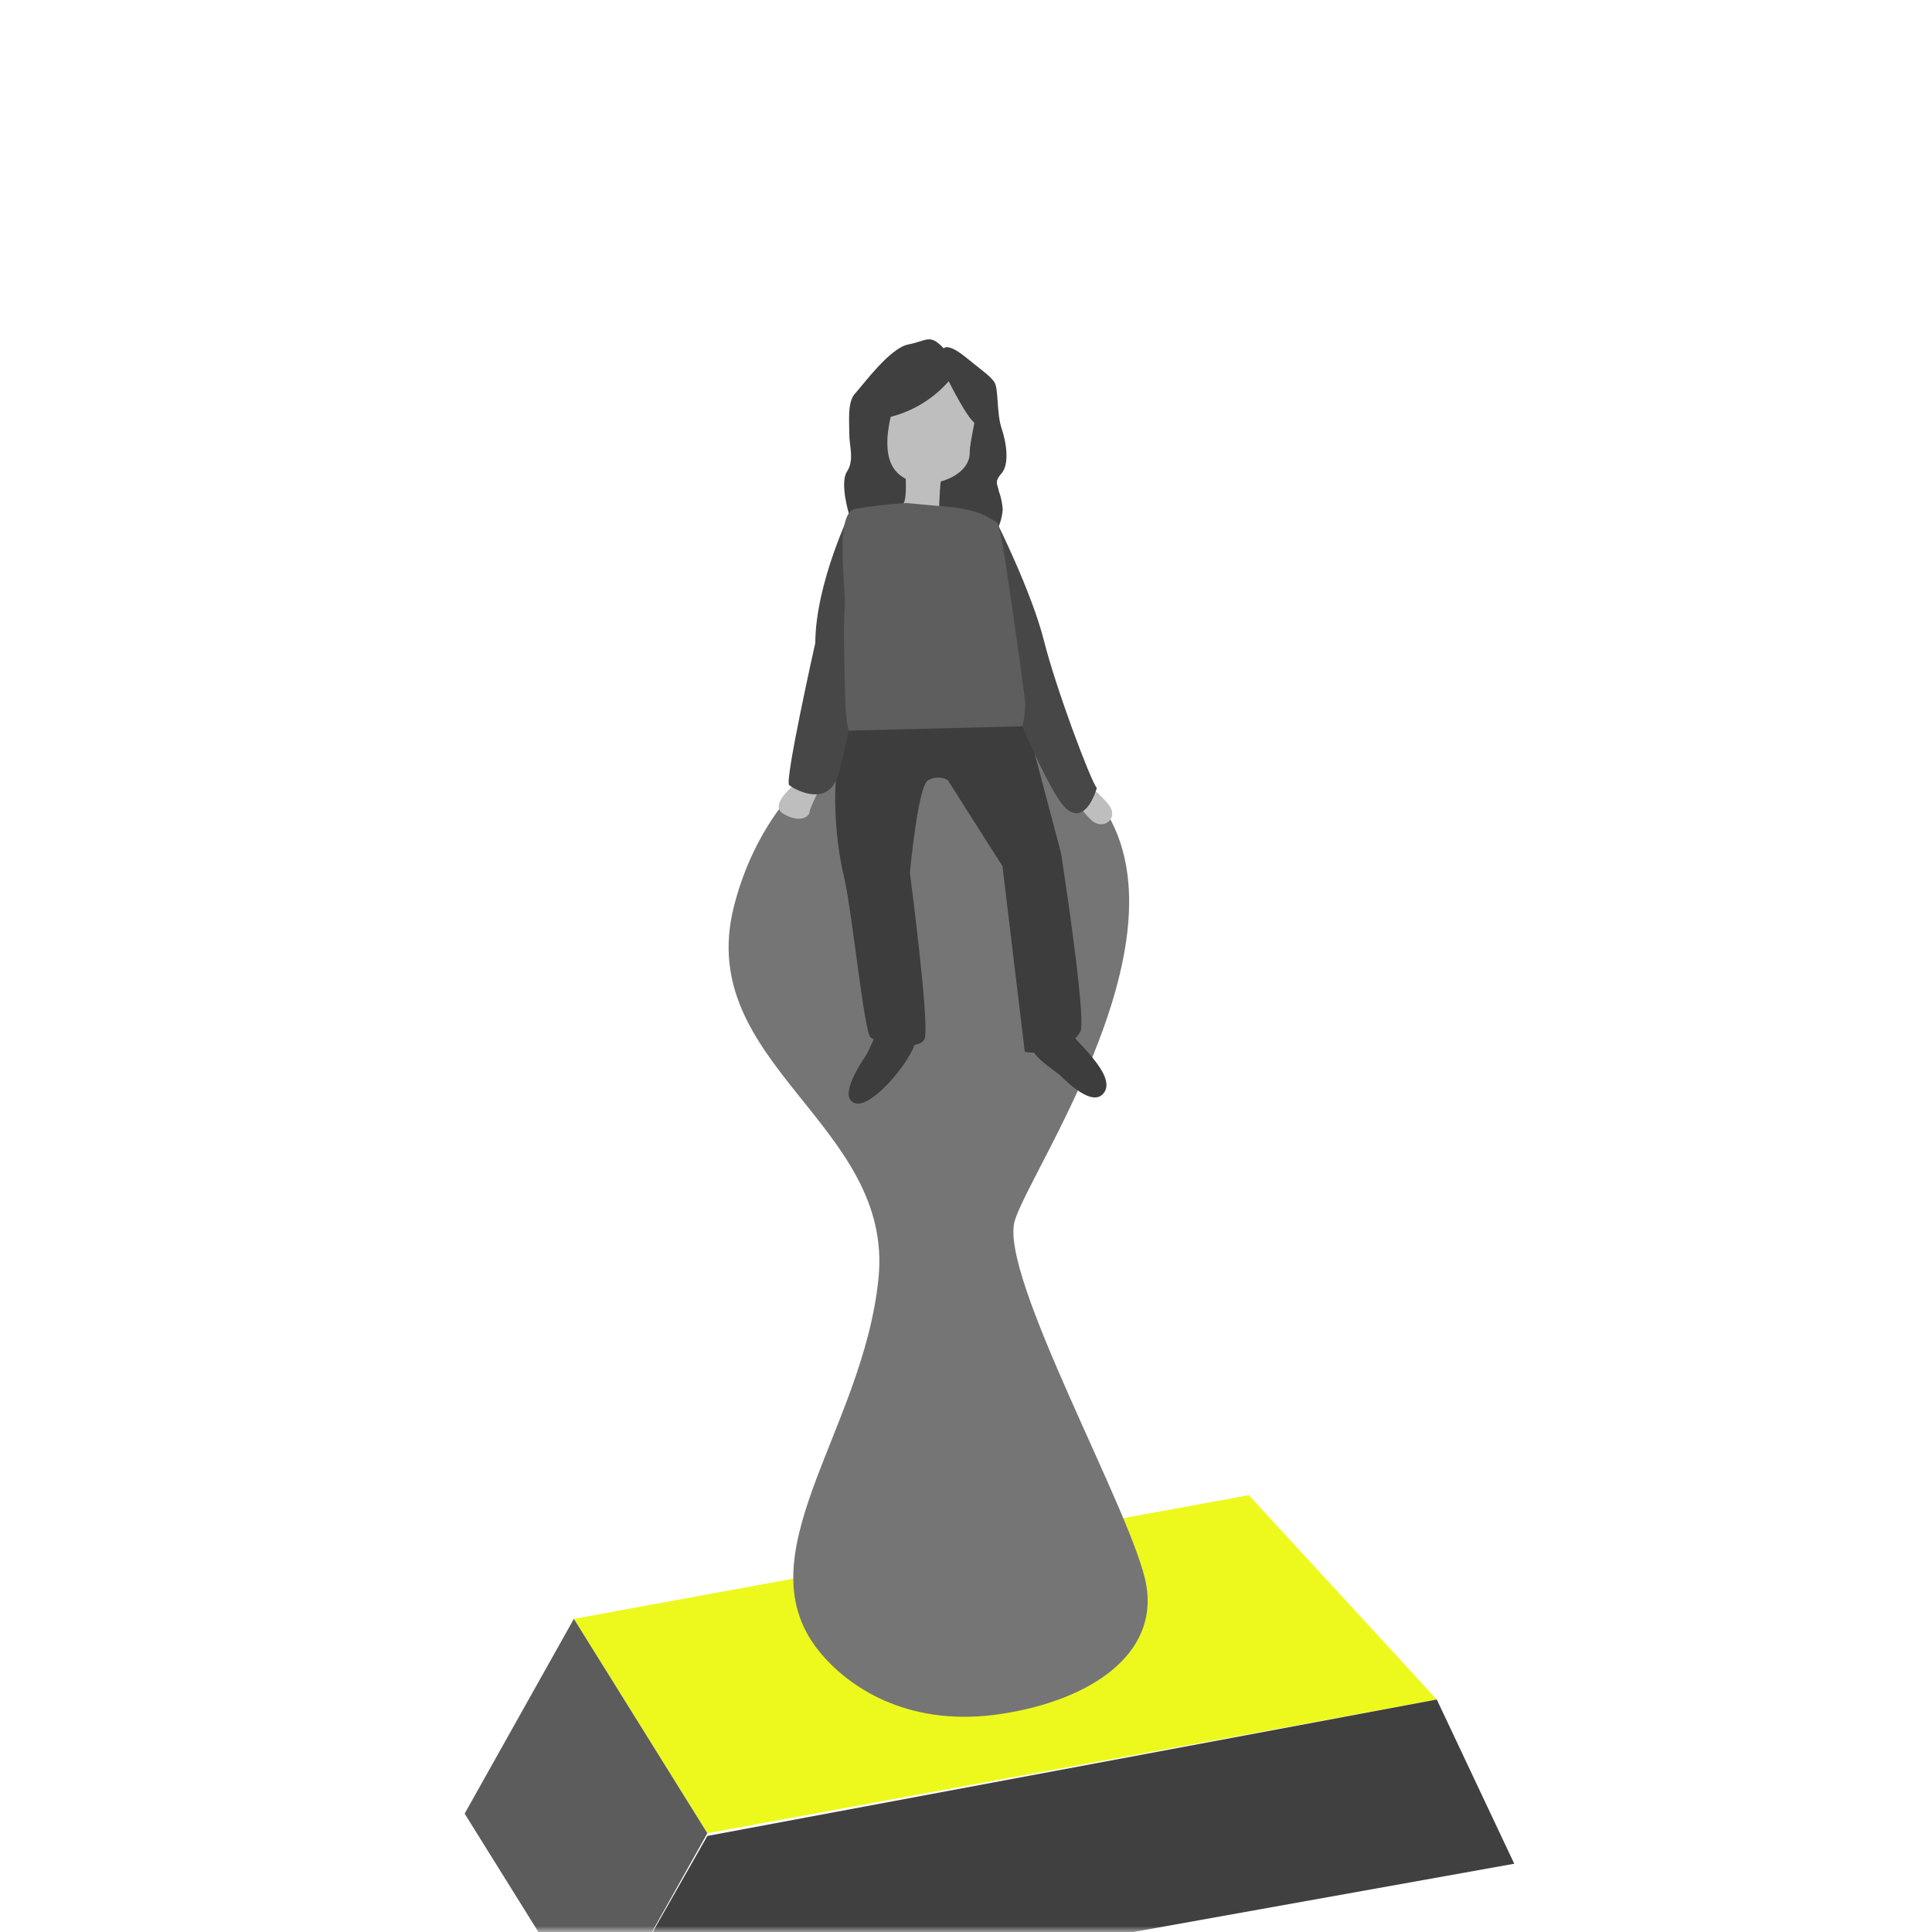 <?xml version="1.0" encoding="UTF-8"?> <svg xmlns="http://www.w3.org/2000/svg" xmlns:xlink="http://www.w3.org/1999/xlink" width="160" height="160" viewBox="0 0 160 160"><rect x="0" y="0" width="160" height="160" fill="#808080" stroke="none"/><defs><rect id="branding-illustration-tile-a" width="160" height="160"></rect></defs><g fill="none" fill-rule="evenodd"><mask id="branding-illustration-tile-b" fill="#fff"><use xlink:href="#branding-illustration-tile-a"></use></mask><use fill="#FFF" opacity="0" xlink:href="#branding-illustration-tile-a"></use><g mask="url(#branding-illustration-tile-b)"><g transform="translate(38.25 28)"><path fill="#404040" fill-rule="nonzero" d="M39.909,0.854 C39.909,0.854 40.203,0.354 41.714,1.575 C43.225,2.796 43.686,3.09 44.079,3.615 C44.471,4.14 44.262,6.176 44.693,7.457 C45.124,8.737 45.346,10.466 44.693,11.204 C44.04,11.943 44.395,12.126 44.459,12.643 C44.642,13.138 44.754,13.657 44.791,14.184 C44.747,14.777 44.59,15.356 44.33,15.891 L35.367,15.276 L32.089,14.67 C32.089,14.67 31.261,12.015 31.893,11.055 C32.524,10.095 32.076,8.921 32.085,7.926 C32.093,6.932 31.905,5.293 32.563,4.588 C33.22,3.884 35.427,0.824 36.976,0.525 C38.526,0.226 38.743,-0.397 39.909,0.854 Z"></path><polygon fill="#EDF91C" fill-rule="nonzero" points="80.739 112.747 20.33 123.819 9.275 106.067 65.168 95.823"></polygon><polygon fill="#5C5C5C" fill-rule="nonzero" points="11.285 139.945 .23 122.197 9.275 106.067 20.33 123.819"></polygon><polygon fill="#404040" fill-rule="nonzero" points="87.154 126.346 11.285 139.945 20.33 124.045 80.739 112.747"></polygon><path fill="#757575" fill-rule="nonzero" d="M29.818,109.029 C32.379,112.017 37.335,115.077 44.732,113.929 C52.129,112.781 57.66,108.991 56.683,103.28 C55.705,97.569 44.441,77.67 45.786,73.107 C47.13,68.545 62.705,46.439 50.818,36.28 C38.931,26.122 25.746,34.146 22.511,47.143 C19.276,60.14 35.777,65.07 34.505,77.849 C33.233,90.629 22.887,100.996 29.818,109.029 Z"></path><path fill="#BEBEBE" fill-rule="nonzero" d="M36.451,3.679 C36.451,3.679 34.172,8.729 35.854,10.91 C37.535,13.091 42.081,11.806 42.06,9.497 C42.038,7.188 45.06,1.707 36.451,3.679 Z"></path><path fill="#404040" fill-rule="nonzero" d="M40.318,3.573 C40.318,3.573 41.919,6.795 42.525,7.051 C43.131,7.307 43.255,5.387 43.255,5.387 L42.76,3.487 L39.345,2.377 L36.31,2.907 L34.287,6.748 C36.621,6.471 38.769,5.34 40.318,3.573 L40.318,3.573 Z"></path><path fill="#BEBEBE" fill-rule="nonzero" d="M36.707,10.867 C36.707,10.867 36.946,13.428 36.511,13.77 C36.076,14.111 39.524,14.047 39.524,14.047 C39.524,14.047 39.588,11.277 39.857,11.059 C40.126,10.841 36.707,10.867 36.707,10.867 Z"></path><path fill="#3D3D3D" fill-rule="nonzero" d="M31.884,31.112 C31.884,31.112 31.423,33.361 31.129,35.188 C30.599,38.474 31.163,42.64 31.607,44.416 C32.294,47.182 33.314,57.515 33.843,57.916 C34.373,58.318 37.873,59.12 38.321,58.036 C38.769,56.952 37.104,44.288 37.104,44.288 C37.104,44.288 37.757,37.138 38.602,36.626 C39.104,36.327 39.727,36.317 40.237,36.601 L44.77,43.733 L46.618,59.099 C46.618,59.099 49.807,59.786 51.215,57.443 C51.779,56.508 49.619,42.649 49.619,42.649 L47.011,32.802 L45.611,30.834 L31.884,31.112 Z"></path><path fill="#3D3D3D" fill-rule="nonzero" d="M47.276 56.815C46.908 57.371 46.838 58.072 47.088 58.689 47.553 59.76 49.166 60.708 49.534 61.045 49.901 61.382 52.295 63.888 53.217 62.437 54.139 60.985 50.934 58.352 50.012 57.076 49.09 55.799 47.276 56.815 47.276 56.815zM34.509 57.063C34.23 57.83 33.902 58.578 33.527 59.304 33.22 59.756 31.065 62.868 32.554 63.363 34.044 63.858 37.766 59.214 37.634 57.814 37.501 56.414 34.509 57.063 34.509 57.063z"></path><path fill="#BEBEBE" fill-rule="nonzero" d="M49.423 36.28C49.423 36.28 51.518 39.64 52.41 40.122 53.302 40.604 54.216 39.772 53.721 38.88 53.226 37.988 50.993 36.28 50.545 35.704 50.097 35.128 49.423 36.28 49.423 36.28zM27.876 36.707C27.876 36.707 25.315 38.59 26.596 39.375 27.876 40.16 28.755 39.729 28.802 39.217 28.849 38.705 30.305 36.05 30.305 36.05L27.876 36.707z"></path><path fill="#474747" fill-rule="nonzero" d="M32.285 14.149C32.285 14.149 29.298 20.198 29.268 25.247 29.268 25.247 26.707 36.677 27.104 37.015 27.501 37.352 29.805 38.641 30.864 36.878 31.923 35.115 33.425 23.459 33.425 23.459L32.285 14.149zM44.301 15.255C44.301 15.255 47.195 21.043 48.21 25.072 49.226 29.101 52.052 36.596 52.581 37.266 52.581 37.266 51.727 40.404 50.054 38.974 48.381 37.544 43.759 26.169 43.767 24.543 43.776 22.916 44.301 15.255 44.301 15.255z"></path><path fill="#5E5E5E" fill-rule="nonzero" d="M36.805,13.659 C35.399,13.739 33.998,13.898 32.61,14.137 C30.787,14.41 31.854,20.697 31.696,22.52 C31.594,23.676 31.675,27.445 31.752,30.049 C31.765,30.875 31.857,31.698 32.025,32.507 L46.426,32.149 C46.611,31.416 46.681,30.658 46.631,29.904 C46.153,26.374 44.924,17.47 44.625,16.33 C44.284,15.05 44.689,15.477 43.417,14.747 C42.145,14.017 39.354,13.893 39.354,13.893 L36.805,13.659 Z"></path></g></g></g></svg> 